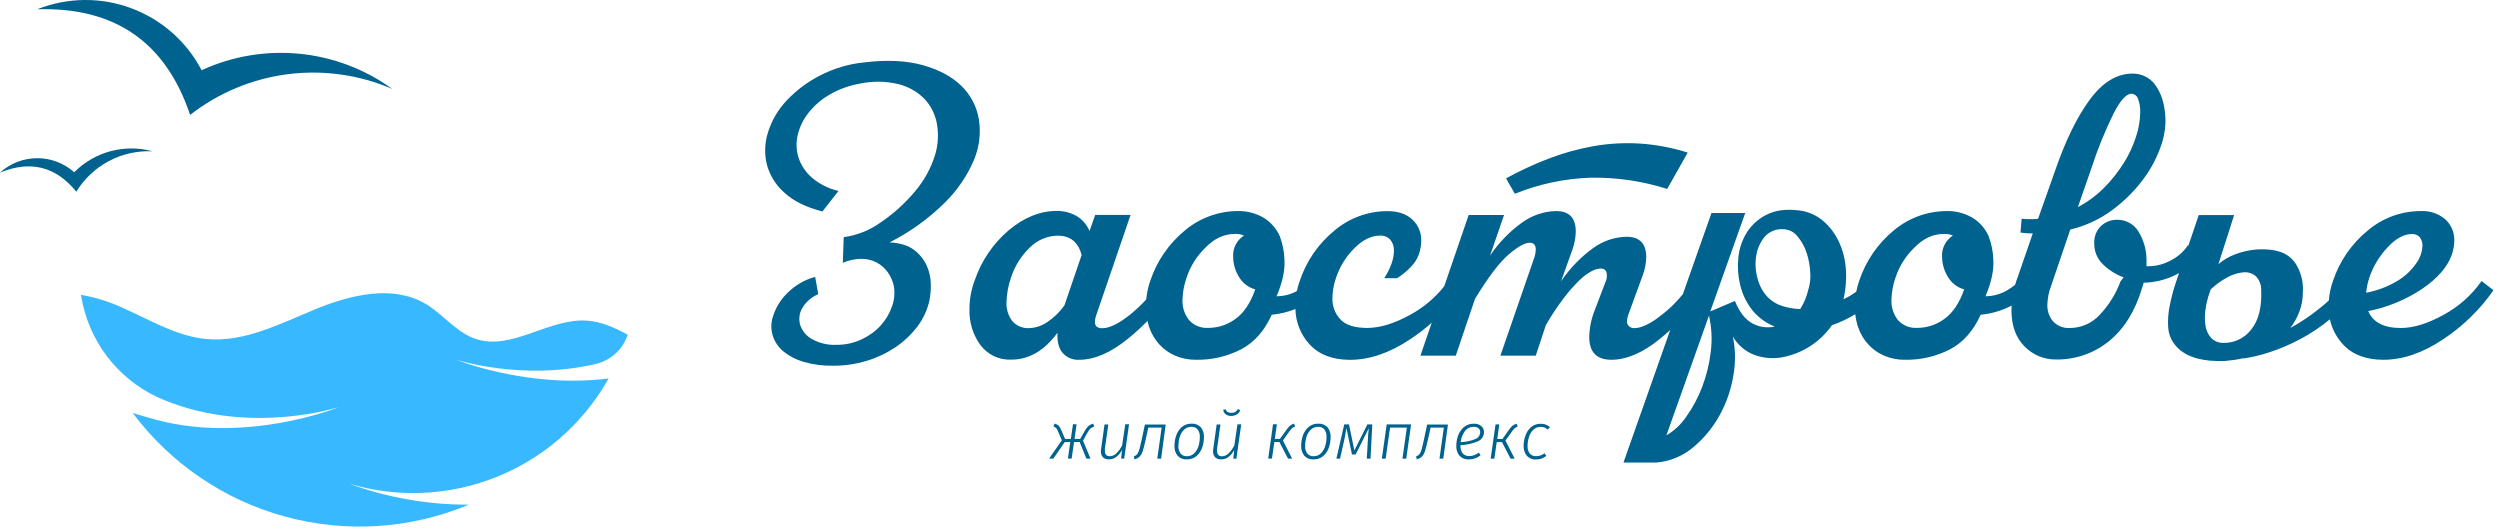 <?xml version="1.0" encoding="UTF-8"?> <svg xmlns="http://www.w3.org/2000/svg" width="227" height="48" viewBox="0 0 227 48" fill="none"><path d="M31.695 43.918C36.069 45.225 40.755 45.023 45 43.343C49.244 41.663 52.8 38.604 55.094 34.657L55.259 34.361C47.962 35.306 41.401 32.657 41.401 32.657C41.401 32.657 47.391 34.615 54.106 33.048C54.771 32.889 55.385 32.563 55.889 32.102C56.394 31.64 56.773 31.058 56.991 30.41V30.39C55.818 29.75 54.607 29.201 53.286 29.112C49.822 28.88 46.451 31.887 43.166 30.763C41.418 30.167 40.243 28.541 38.656 27.598C35.679 25.83 31.86 26.759 28.66 28.068C25.459 29.378 22.197 31.104 18.75 30.785C16.067 30.536 13.674 29.084 11.218 27.987C9.989 27.407 8.686 26.999 7.346 26.773C7.399 27.053 7.455 27.346 7.516 27.632C7.955 29.575 8.858 31.382 10.15 32.898C11.442 34.414 13.082 35.594 14.931 36.336L14.987 36.358C22.851 39.548 30.817 36.951 30.817 36.951C30.817 36.951 22.009 40.533 13.451 37.911C12.969 37.766 12.503 37.629 12.052 37.503C15.487 42.09 20.355 45.399 25.885 46.906C31.414 48.414 37.288 48.032 42.576 45.823C38.865 45.837 35.181 45.192 31.695 43.918Z" fill="#38B9FF"></path><path fill-rule="evenodd" clip-rule="evenodd" d="M35.622 8.077C33.146 6.283 30.238 5.181 27.195 4.882C24.152 4.583 21.084 5.098 18.307 6.376C16.943 3.77 14.662 1.762 11.904 0.74C9.146 -0.282 6.107 -0.244 3.375 0.845C10.414 0.621 15.043 3.817 17.263 10.433C19.83 8.429 22.889 7.153 26.12 6.738C29.35 6.324 32.632 6.786 35.622 8.077Z" fill="#00628E"></path><path fill-rule="evenodd" clip-rule="evenodd" d="M13.861 13.74C12.612 13.397 11.294 13.393 10.043 13.726C8.792 14.06 7.652 14.721 6.74 15.64C5.811 14.812 4.608 14.357 3.364 14.363C2.119 14.369 0.921 14.836 0 15.674C2.759 14.534 5.069 15.112 6.93 17.408C7.649 16.23 8.672 15.268 9.892 14.623C11.111 13.977 12.482 13.672 13.861 13.74Z" fill="#00628E"></path><path fill-rule="evenodd" clip-rule="evenodd" d="M110.186 41.267C110.219 41.363 110.271 41.452 110.339 41.527C110.417 41.597 110.508 41.649 110.607 41.68C110.706 41.712 110.81 41.721 110.913 41.709C111.15 41.711 111.381 41.63 111.565 41.48C111.774 41.308 111.946 41.094 112.069 40.853L111.985 41.645H112.264L112.704 38.531H112.36L112.08 40.436C111.952 40.702 111.78 40.944 111.571 41.152C111.493 41.237 111.399 41.306 111.294 41.354C111.189 41.402 111.076 41.429 110.961 41.432C110.658 41.432 110.51 41.267 110.51 40.931C110.505 40.868 110.505 40.804 110.51 40.741L110.818 38.539H110.474L110.163 40.755C110.152 40.825 110.147 40.897 110.146 40.968C110.139 41.069 110.153 41.171 110.186 41.267ZM111.132 37.429C111.169 37.499 111.22 37.561 111.282 37.61C111.426 37.719 111.603 37.775 111.783 37.767C111.971 37.772 112.157 37.722 112.318 37.624C112.463 37.533 112.568 37.39 112.611 37.224L112.385 37.154C112.332 37.264 112.246 37.354 112.139 37.413C112.032 37.472 111.91 37.496 111.789 37.482C111.675 37.487 111.561 37.461 111.461 37.406C111.421 37.38 111.387 37.345 111.36 37.305C111.334 37.264 111.316 37.219 111.308 37.171L111.07 37.202C111.074 37.281 111.095 37.359 111.132 37.429ZM99.355 38.73C99.268 38.76 99.184 38.799 99.103 38.844C99.034 38.889 98.972 38.946 98.921 39.012C98.843 39.114 98.773 39.223 98.712 39.337L98.337 40.014L99.017 41.639H98.644L98.032 40.134H97.525L97.304 41.639H96.966L97.181 40.134H96.686L95.645 41.639H95.256L96.417 39.983L96.062 39.144C96.022 39.043 95.966 38.948 95.897 38.864C95.827 38.801 95.745 38.752 95.656 38.721L95.763 38.461C95.893 38.496 96.013 38.56 96.115 38.648C96.208 38.746 96.281 38.86 96.334 38.984L96.708 39.854H97.234L97.425 38.525H97.752L97.567 39.854H98.085L98.502 39.121C98.585 38.955 98.698 38.806 98.835 38.679C98.961 38.581 99.104 38.507 99.257 38.461L99.355 38.73ZM100.155 41.528C100.087 41.452 100.035 41.364 100.002 41.267C99.969 41.171 99.955 41.069 99.962 40.968C99.962 40.897 99.969 40.825 99.982 40.755L100.29 38.539H100.637L100.323 40.736C100.318 40.799 100.318 40.863 100.323 40.926C100.323 41.262 100.472 41.427 100.774 41.427C100.889 41.423 101.002 41.397 101.107 41.349C101.212 41.301 101.306 41.232 101.384 41.147C101.593 40.939 101.765 40.697 101.893 40.431L102.173 38.526H102.517L102.078 41.639H101.798L101.882 40.848C101.759 41.089 101.588 41.303 101.378 41.474C101.194 41.624 100.964 41.706 100.726 41.704C100.624 41.717 100.52 41.707 100.422 41.677C100.324 41.647 100.233 41.596 100.155 41.528ZM105.08 41.648H105.427L105.846 38.545H103.958L103.678 39.86C103.58 40.319 103.502 40.641 103.446 40.831C103.41 40.978 103.347 41.117 103.261 41.242C103.182 41.334 103.076 41.398 102.959 41.427L103.007 41.706C103.182 41.667 103.344 41.584 103.477 41.463C103.607 41.322 103.703 41.153 103.756 40.968C103.835 40.747 103.927 40.383 104.036 39.88L104.268 38.825H105.477L105.08 41.648ZM106.923 41.379C106.719 41.114 106.619 40.784 106.644 40.45C106.645 40.143 106.697 39.839 106.798 39.549C106.895 39.254 107.069 38.989 107.301 38.783C107.549 38.568 107.869 38.456 108.197 38.469C108.352 38.459 108.508 38.483 108.653 38.539C108.798 38.596 108.929 38.684 109.036 38.797C109.24 39.059 109.339 39.388 109.316 39.72C109.314 40.025 109.263 40.329 109.165 40.618C109.069 40.916 108.895 41.184 108.661 41.393C108.413 41.61 108.092 41.724 107.763 41.712C107.607 41.723 107.451 41.699 107.305 41.641C107.16 41.583 107.03 41.494 106.923 41.379ZM108.454 41.147C108.633 40.959 108.763 40.729 108.832 40.478C108.905 40.223 108.943 39.96 108.944 39.695C108.962 39.445 108.893 39.197 108.748 38.992C108.678 38.913 108.592 38.85 108.495 38.809C108.398 38.768 108.293 38.749 108.188 38.755C108.059 38.75 107.93 38.773 107.81 38.821C107.69 38.869 107.582 38.942 107.491 39.034C107.31 39.224 107.179 39.456 107.111 39.709C107.037 39.961 106.999 40.221 106.996 40.484C106.979 40.734 107.051 40.983 107.2 41.186C107.272 41.267 107.361 41.33 107.461 41.371C107.561 41.413 107.669 41.431 107.777 41.424C107.903 41.426 108.028 41.403 108.144 41.356C108.261 41.308 108.366 41.237 108.454 41.147ZM117.597 38.73C117.486 38.767 117.383 38.826 117.295 38.903C117.182 39.026 117.078 39.157 116.985 39.295L116.487 39.997L117.326 41.639H116.951L116.17 40.134H115.712L115.491 41.639H115.152L115.591 38.525H115.938L115.754 39.854H116.218L116.778 39.074C116.876 38.924 116.992 38.786 117.122 38.663C117.235 38.572 117.364 38.504 117.502 38.461L117.597 38.73ZM118.148 40.45C118.124 40.784 118.223 41.115 118.428 41.379C118.534 41.494 118.665 41.583 118.81 41.641C118.955 41.699 119.111 41.723 119.267 41.712C119.597 41.725 119.918 41.611 120.165 41.393C120.399 41.184 120.573 40.917 120.669 40.618C120.767 40.329 120.818 40.026 120.82 39.72C120.844 39.388 120.744 39.059 120.54 38.797C120.433 38.684 120.302 38.596 120.157 38.539C120.012 38.483 119.856 38.459 119.701 38.469C119.374 38.456 119.053 38.568 118.806 38.783C118.573 38.989 118.4 39.254 118.302 39.549C118.201 39.839 118.149 40.143 118.148 40.45ZM120.336 40.478C120.268 40.729 120.138 40.959 119.958 41.147C119.871 41.237 119.765 41.308 119.649 41.356C119.532 41.403 119.407 41.427 119.281 41.424C119.174 41.431 119.066 41.413 118.966 41.371C118.866 41.33 118.777 41.267 118.705 41.186C118.557 40.983 118.486 40.734 118.504 40.484C118.505 40.221 118.543 39.961 118.615 39.709C118.684 39.456 118.815 39.224 118.996 39.035C119.086 38.942 119.195 38.869 119.315 38.821C119.435 38.773 119.563 38.75 119.693 38.755C119.798 38.749 119.903 38.768 120 38.809C120.097 38.85 120.183 38.913 120.252 38.992C120.397 39.197 120.466 39.445 120.448 39.695C120.447 39.96 120.41 40.224 120.336 40.478ZM124.443 41.648H124.105L124.211 39.826C124.211 39.622 124.236 39.389 124.266 39.109L124.275 39.02L124.283 38.948L124.29 38.881L123.092 41.267H122.759L122.258 38.872C122.202 39.214 122.144 39.538 122.082 39.843L121.676 41.648H121.343L122.057 38.534H122.491L122.975 40.909L124.158 38.534H124.603L124.443 41.648ZM127.742 38.825L127.342 41.648H127.686L128.128 38.534H125.912L125.473 41.648H125.817L126.217 38.825H127.742ZM131.049 41.648H130.705L131.1 38.825H129.896L129.664 39.88C129.552 40.383 129.46 40.747 129.384 40.968C129.331 41.153 129.235 41.322 129.105 41.463C128.972 41.584 128.81 41.667 128.635 41.706L128.587 41.427C128.704 41.398 128.81 41.334 128.889 41.242C128.976 41.118 129.039 40.978 129.074 40.831C129.13 40.641 129.208 40.319 129.306 39.86L129.586 38.545H131.474L131.049 41.648ZM132.61 40.422C133.157 40.402 133.696 40.281 134.199 40.067C134.364 39.996 134.504 39.878 134.601 39.727C134.698 39.577 134.748 39.401 134.745 39.222C134.747 39.119 134.727 39.017 134.684 38.924C134.641 38.83 134.578 38.747 134.499 38.682C134.306 38.532 134.065 38.457 133.822 38.472C133.498 38.462 133.182 38.569 132.932 38.774C132.691 38.977 132.509 39.241 132.403 39.538C132.29 39.835 132.232 40.15 132.233 40.467C132.211 40.8 132.317 41.129 132.529 41.387C132.637 41.5 132.768 41.587 132.913 41.644C133.058 41.7 133.213 41.725 133.368 41.715C133.559 41.717 133.748 41.686 133.928 41.622C134.111 41.555 134.282 41.46 134.437 41.343L134.281 41.099C134.148 41.196 134.003 41.275 133.85 41.334C133.706 41.386 133.555 41.411 133.402 41.41C133.294 41.415 133.186 41.397 133.086 41.357C132.985 41.317 132.895 41.256 132.82 41.178C132.664 40.971 132.589 40.714 132.61 40.456V40.422ZM132.627 40.148C132.664 39.794 132.792 39.456 132.999 39.166C133.094 39.034 133.22 38.928 133.366 38.857C133.512 38.787 133.674 38.753 133.836 38.76C133.989 38.748 134.141 38.797 134.258 38.897C134.304 38.941 134.341 38.993 134.365 39.051C134.39 39.11 134.402 39.173 134.401 39.236C134.4 39.373 134.358 39.507 134.279 39.62C134.201 39.733 134.09 39.819 133.962 39.868C133.537 40.039 133.085 40.133 132.627 40.148ZM137.815 38.73C137.703 38.767 137.599 38.826 137.51 38.903C137.397 39.025 137.294 39.156 137.202 39.295L136.695 40.005L137.535 41.648H137.16L136.382 40.142H135.904L135.685 41.648H135.352L135.795 38.534H136.136L135.951 39.863H136.416L136.975 39.082C137.076 38.934 137.191 38.796 137.319 38.671C137.433 38.581 137.562 38.513 137.7 38.469L137.815 38.73ZM140.537 39.009L140.733 38.791C140.622 38.684 140.49 38.602 140.345 38.548C140.201 38.495 140.047 38.472 139.893 38.481C139.573 38.47 139.26 38.579 139.017 38.788C138.784 38.997 138.609 39.262 138.508 39.558C138.402 39.849 138.347 40.157 138.346 40.467C138.326 40.802 138.433 41.133 138.645 41.393C138.749 41.505 138.877 41.592 139.019 41.649C139.16 41.706 139.313 41.732 139.465 41.723C139.804 41.725 140.133 41.611 140.4 41.401L140.251 41.158C140.136 41.239 140.011 41.305 139.879 41.354C139.753 41.4 139.619 41.423 139.485 41.421C139.377 41.427 139.27 41.409 139.171 41.369C139.071 41.329 138.982 41.267 138.908 41.189C138.757 40.987 138.685 40.738 138.704 40.487C138.705 40.221 138.745 39.957 138.824 39.703C138.895 39.454 139.027 39.226 139.208 39.04C139.295 38.949 139.401 38.877 139.518 38.829C139.635 38.781 139.761 38.757 139.888 38.76C140.007 38.756 140.126 38.776 140.238 38.819C140.349 38.861 140.451 38.926 140.537 39.009Z" fill="#00628E"></path><path fill-rule="evenodd" clip-rule="evenodd" d="M78.397 21.061C77.822 21.291 77.222 21.45 76.609 21.534L76.528 23.865C77.052 23.635 77.617 23.511 78.19 23.501C78.676 23.494 79.156 23.606 79.588 23.828C79.995 24.041 80.345 24.348 80.61 24.724C80.886 25.111 81.077 25.552 81.169 26.019C81.263 26.633 81.2 27.26 80.987 27.843C80.765 28.478 80.416 29.061 79.963 29.558C79.476 30.089 78.887 30.517 78.231 30.817C77.518 31.149 76.739 31.318 75.951 31.31C75.17 31.349 74.394 31.165 73.713 30.781C73.213 30.502 72.835 30.046 72.655 29.502C72.583 29.251 72.562 28.987 72.593 28.727C72.624 28.467 72.707 28.216 72.837 27.989C73.172 27.416 73.685 26.968 74.298 26.713L74.018 25.143C73.064 25.398 72.196 25.901 71.5 26.601C70.829 27.249 70.35 28.07 70.115 28.974C69.992 29.493 70.017 30.037 70.188 30.543C70.368 31.07 70.689 31.538 71.117 31.894C71.65 32.328 72.264 32.65 72.924 32.843C73.812 33.105 74.735 33.227 75.66 33.207C76.68 33.211 77.694 33.063 78.671 32.77C79.597 32.495 80.477 32.082 81.281 31.547C82.041 31.04 82.713 30.412 83.27 29.687C83.813 28.98 84.195 28.164 84.39 27.295C84.49 26.79 84.533 26.276 84.516 25.762C84.504 25.182 84.374 24.61 84.132 24.083C83.87 23.529 83.475 23.048 82.982 22.684C82.458 22.285 81.722 22.06 80.775 22.01C82.618 21.079 84.305 19.866 85.775 18.414C86.907 17.306 87.811 15.986 88.433 14.528C88.927 13.36 89.082 12.076 88.88 10.824C88.687 9.672 88.131 8.611 87.294 7.797C86.434 6.957 85.266 6.331 83.791 5.917C82.316 5.502 80.552 5.418 78.5 5.662C77.068 5.803 75.677 6.218 74.401 6.885C73.284 7.463 72.272 8.228 71.41 9.145C70.652 9.952 70.084 10.919 69.749 11.974C69.435 12.922 69.392 13.94 69.623 14.912C69.883 15.898 70.428 16.787 71.189 17.466C72.006 18.234 73.168 18.813 74.675 19.201L76.136 17.34C75.239 17.135 74.406 16.716 73.707 16.117C73.153 15.632 72.738 15.008 72.504 14.31C72.297 13.648 72.272 12.943 72.432 12.268C72.602 11.534 72.932 10.848 73.4 10.259C73.927 9.589 74.576 9.026 75.313 8.6C76.165 8.103 77.098 7.763 78.069 7.595C79.22 7.349 80.41 7.362 81.555 7.632C82.453 7.85 83.274 8.311 83.928 8.963C84.529 9.6 84.928 10.4 85.075 11.263C85.242 12.232 85.173 13.227 84.876 14.165C84.508 15.304 83.926 16.363 83.161 17.284C82.204 18.449 81.079 19.464 79.821 20.295C79.377 20.603 78.899 20.86 78.397 21.061ZM102.427 30.75C103.046 30.248 103.634 29.711 104.188 29.141C104.235 29.346 104.292 29.547 104.361 29.746C104.558 30.313 104.869 30.834 105.273 31.279C105.677 31.717 106.169 32.066 106.716 32.3C107.317 32.553 107.963 32.677 108.613 32.667C110.034 32.692 111.438 32.365 112.701 31.715C113.893 31.083 114.817 30.038 115.474 28.579C116.214 28.51 116.938 28.333 117.624 28.056C117.647 29.247 118.104 30.392 118.915 31.273C119.78 32.206 121.003 32.672 122.583 32.672C124.355 32.672 126.173 32.051 128.039 30.809C128.732 30.356 129.388 29.851 130.002 29.301L128.976 32.294H132.185L133.925 27.149C135.119 25.18 136.136 23.836 136.975 23.118C137.814 22.399 138.452 22.04 138.889 22.04C139.267 22.04 139.448 22.247 139.448 22.662C139.444 22.885 139.407 23.106 139.339 23.319L136.236 32.294H139.448L140.36 29.527C140.854 28.666 141.402 27.837 142.003 27.046C142.428 26.482 142.896 25.952 143.402 25.459C143.733 25.128 144.11 24.845 144.521 24.62C144.767 24.481 145.042 24.4 145.324 24.382C145.713 24.382 145.906 24.589 145.906 25.003C145.91 25.23 145.86 25.454 145.76 25.658L144.812 28.14C144.496 28.918 144.324 29.746 144.303 30.585C144.303 31.973 144.971 32.667 146.309 32.667C147.696 32.667 149.168 32.033 150.724 30.767C151.043 30.508 151.354 30.239 151.657 29.961L147.411 42H150.405C151.641 41.892 152.814 41.403 153.762 40.601C154.735 39.787 155.546 38.797 156.154 37.683C156.772 36.559 157.191 35.337 157.394 34.071C157.603 32.905 157.585 31.708 157.34 30.549C157.78 31.318 158.472 31.911 159.299 32.227C160.099 32.518 160.962 32.593 161.8 32.446C163.639 32.108 165.27 31.06 166.341 29.527C167.082 29.274 167.791 28.941 168.458 28.533C168.505 28.945 168.596 29.352 168.73 29.746C168.928 30.314 169.239 30.835 169.645 31.279C170.048 31.718 170.539 32.066 171.086 32.3C171.686 32.552 172.332 32.677 172.983 32.667C174.403 32.692 175.808 32.365 177.071 31.715C178.261 31.083 179.185 30.038 179.843 28.579C180.825 28.486 181.779 28.204 182.654 27.749C182.646 27.895 182.642 28.041 182.641 28.187C182.643 29.573 183.039 30.663 183.828 31.455C184.199 31.838 184.645 32.14 185.138 32.344C185.63 32.548 186.159 32.649 186.693 32.642C188.438 32.669 190.137 32.081 191.491 30.98C192.865 29.872 193.869 28.26 194.501 26.145L194.647 25.669C195.655 25.65 196.646 25.407 197.548 24.959C197.653 24.908 197.756 24.855 197.858 24.799L197.615 25.512C197.34 26.303 197.127 27.114 196.977 27.938C196.872 28.504 196.835 29.081 196.866 29.656C196.885 30.068 196.991 30.471 197.176 30.84C197.344 31.156 197.567 31.44 197.834 31.679C198.708 32.483 200.107 32.849 202.03 32.776C202.291 32.751 202.57 32.72 202.85 32.683C203.139 32.645 203.426 32.59 203.709 32.518L203.661 32.555C204.492 32.435 205.311 32.24 206.107 31.973C207.05 31.66 207.965 31.269 208.843 30.803C209.796 30.3 210.695 29.701 211.526 29.015C211.536 29.008 211.545 29 211.555 28.992C211.738 29.836 212.144 30.623 212.74 31.268C213.602 32.2 214.825 32.667 216.408 32.667C218.182 32.667 219.994 32.045 221.845 30.803C223.634 29.622 225.183 28.111 226.408 26.352L225.325 25.518C224.427 26.801 223.239 27.856 221.859 28.596C220.422 29.387 219.133 29.782 217.992 29.782C216.459 29.784 215.473 29.273 215.035 28.249C216.784 27.905 218.448 27.218 219.931 26.229C221.341 25.268 222.241 24.228 222.631 23.109C222.77 22.711 222.844 22.292 222.849 21.87C222.863 21.503 222.797 21.138 222.656 20.8C222.514 20.462 222.3 20.158 222.029 19.911C221.405 19.387 220.605 19.12 219.791 19.164C218.038 19.169 216.343 19.791 215.004 20.921C213.54 22.111 212.444 23.693 211.845 25.482C211.634 26.06 211.505 26.665 211.461 27.277C211.231 27.497 210.991 27.705 210.74 27.902C209.876 28.613 208.948 29.243 207.967 29.782C208.307 29.322 208.583 28.819 208.787 28.285C208.999 27.726 209.104 27.132 209.098 26.534C209.155 25.744 208.991 24.955 208.625 24.253C208.472 23.935 208.259 23.651 207.995 23.416C207.732 23.181 207.425 23.001 207.092 22.885C206.749 22.772 206.394 22.698 206.034 22.667C205.554 22.619 205.069 22.624 204.59 22.684C204.035 22.753 203.491 22.889 202.968 23.087C202.409 23.293 201.89 23.595 201.434 23.979L202.859 19.528H199.647L198.703 22.307L198.662 22.276C198.273 22.859 197.738 23.33 197.112 23.644C196.491 23.986 195.795 24.169 195.086 24.175H194.904V23.845C194.943 22.863 194.695 21.891 194.191 21.047C193.987 20.705 193.696 20.422 193.346 20.23C192.997 20.038 192.603 19.942 192.204 19.953C191.676 19.953 191.167 20.153 190.78 20.513C190.565 20.719 190.398 20.969 190.291 21.247C190.184 21.524 190.139 21.822 190.159 22.119C190.154 22.456 190.216 22.791 190.342 23.104C190.467 23.417 190.653 23.702 190.889 23.943C191.435 24.494 192.095 24.918 192.823 25.185L192.543 25.549C192.124 26.683 191.479 27.72 190.646 28.596C190.302 28.969 189.885 29.267 189.42 29.471C188.955 29.675 188.453 29.781 187.946 29.782C187.666 29.801 187.385 29.758 187.123 29.657C186.861 29.556 186.625 29.399 186.43 29.197C186.06 28.762 185.871 28.201 185.901 27.631C185.92 27.069 186.031 26.514 186.231 25.988L187.982 20.843C189.36 20.516 190.657 19.913 191.796 19.072C192.814 18.319 193.723 17.428 194.496 16.425C195.169 15.556 195.71 14.591 196.102 13.563C196.415 12.79 196.594 11.968 196.63 11.134C196.629 9.797 196.361 8.721 195.827 7.906C195.603 7.527 195.282 7.214 194.897 6.999C194.512 6.784 194.077 6.675 193.637 6.683C192.202 6.683 190.901 7.48 189.734 9.073C188.566 10.665 187.508 12.85 186.558 15.625L185.061 19.855C184.954 19.879 184.844 19.892 184.734 19.895H184.004C183.857 19.894 183.71 19.881 183.565 19.855L183.458 21.12C183.594 21.138 183.734 21.151 183.869 21.163C183.919 21.167 183.969 21.171 184.018 21.176C184.194 21.193 184.382 21.193 184.577 21.193L183.226 25.11C183.13 25.356 183.045 25.605 182.972 25.858C182.774 26.019 182.564 26.167 182.345 26.299C181.728 26.691 181.013 26.899 180.283 26.9C180.818 25.63 181.055 24.529 180.993 23.596C180.975 22.866 180.833 22.144 180.574 21.461C180.264 20.744 179.734 20.143 179.06 19.746C178.365 19.352 177.576 19.151 176.777 19.164C175.016 19.167 173.313 19.786 171.962 20.916C170.508 22.11 169.42 23.691 168.823 25.476C168.707 25.805 168.616 26.141 168.55 26.482C168.188 26.754 167.798 26.985 167.385 27.172C167.601 26.27 167.675 25.34 167.603 24.416C167.544 23.557 167.327 22.715 166.965 21.934C166.628 21.215 166.143 20.575 165.541 20.057C164.925 19.536 164.17 19.206 163.37 19.108C162.178 18.961 161.192 19.089 160.412 19.492C159.674 19.857 159.05 20.419 158.608 21.114C158.176 21.811 157.914 22.598 157.841 23.414C157.753 24.233 157.809 25.06 158.006 25.86C158.211 26.76 158.63 27.597 159.226 28.302C159.751 28.896 160.407 29.358 161.143 29.653C160.462 29.803 159.75 29.704 159.137 29.374C158.48 29.03 157.945 28.349 157.531 27.328L155.292 28.277L158.468 19.338H155.404L152.805 26.707C152.69 26.847 152.572 26.985 152.453 27.121C152.006 27.634 151.51 28.103 150.973 28.52C149.928 29.371 149.065 29.796 148.382 29.796C148.215 29.798 148.053 29.739 147.926 29.631C147.86 29.575 147.808 29.505 147.773 29.426C147.739 29.347 147.723 29.261 147.727 29.175C147.734 28.984 147.77 28.795 147.836 28.615L149.185 24.928C149.366 24.425 149.465 23.896 149.479 23.361C149.479 22.119 148.883 21.498 147.691 21.498C146.591 21.523 145.527 21.886 144.641 22.538C143.505 23.364 142.524 24.383 141.743 25.549L142.8 22.594C142.976 22.089 143.07 21.559 143.08 21.025C143.08 19.785 142.484 19.164 141.292 19.164C140.185 19.19 139.111 19.552 138.215 20.202C137.069 21.023 136.081 22.042 135.296 23.213L136.567 19.522H133.355L131.138 25.988C130.29 27.059 129.23 27.947 128.022 28.596C126.589 29.381 125.301 29.774 124.158 29.776C123.015 29.778 122.2 29.523 121.713 29.01C121.219 28.479 120.957 27.775 120.982 27.051C120.993 26.429 121.105 25.813 121.313 25.227C121.642 24.231 122.197 23.325 122.935 22.58C123.704 21.789 124.5 21.394 125.325 21.394C125.494 21.385 125.664 21.413 125.821 21.476C125.979 21.54 126.121 21.637 126.237 21.761C126.472 22.047 126.59 22.412 126.567 22.782C126.567 23.512 126.273 24.337 125.691 25.263H126.858C127.318 24.969 127.741 24.619 128.117 24.223C128.432 23.906 128.675 23.524 128.828 23.103C128.969 22.705 129.043 22.287 129.049 21.864C129.06 21.499 128.992 21.135 128.849 20.799C128.706 20.463 128.492 20.162 128.22 19.917C127.68 19.419 126.931 19.17 125.982 19.17C124.226 19.17 122.527 19.79 121.184 20.921C119.72 22.111 118.626 23.693 118.028 25.482C117.914 25.791 117.824 26.107 117.758 26.429C117.194 26.737 116.561 26.9 115.916 26.9C116.451 25.63 116.689 24.529 116.629 23.596C116.61 22.866 116.469 22.144 116.21 21.461C115.899 20.743 115.368 20.142 114.693 19.746C113.999 19.351 113.211 19.15 112.413 19.164C110.652 19.166 108.948 19.786 107.598 20.916C106.141 22.109 105.05 23.69 104.453 25.476C104.257 26.03 104.131 26.605 104.079 27.188C103.641 27.668 103.169 28.115 102.665 28.526C101.617 29.376 100.753 29.802 100.074 29.802C99.635 29.802 99.417 29.608 99.417 29.217C99.423 29.026 99.46 28.837 99.526 28.657L102.654 19.517H99.442L98.93 20.977C98.694 20.405 98.278 19.925 97.747 19.609C97.196 19.298 96.572 19.14 95.939 19.153C94.43 19.155 92.976 19.744 91.577 20.921C90.161 22.131 89.098 23.701 88.5 25.465C88.189 26.293 88.028 27.171 88.027 28.056C87.983 29.232 88.336 30.389 89.029 31.34C89.353 31.77 89.777 32.115 90.265 32.344C90.752 32.573 91.288 32.68 91.826 32.655C93.432 32.654 94.831 31.838 96.023 30.21C95.975 30.988 96.121 31.589 96.462 32.015C96.648 32.236 96.884 32.41 97.15 32.523C97.416 32.637 97.704 32.686 97.993 32.667C99.381 32.665 100.859 32.026 102.427 30.75ZM98.214 23.151L96.644 27.751V27.74C96.228 28.326 95.708 28.832 95.111 29.234C94.619 29.581 94.035 29.776 93.432 29.793C93.148 29.81 92.864 29.762 92.601 29.651C92.338 29.541 92.105 29.371 91.919 29.155C91.543 28.658 91.356 28.043 91.39 27.421C91.413 26.675 91.548 25.938 91.79 25.233C92.119 24.193 92.703 23.253 93.488 22.496C93.823 22.153 94.223 21.879 94.664 21.691C95.106 21.503 95.58 21.404 96.059 21.4C97.18 21.401 97.899 21.985 98.214 23.151ZM113.977 26.279C113.343 26.103 112.805 25.684 112.48 25.113C112.153 24.573 111.977 23.956 111.971 23.325C111.945 22.943 112.024 22.562 112.197 22.221C112.37 21.88 112.632 21.593 112.956 21.389C112.691 21.274 112.404 21.224 112.116 21.243C111.143 21.243 110.255 21.657 109.453 22.485C108.667 23.244 108.078 24.184 107.738 25.222C107.516 25.852 107.393 26.512 107.371 27.18C107.333 27.865 107.548 28.54 107.976 29.077C108.194 29.315 108.463 29.501 108.763 29.621C109.062 29.741 109.385 29.792 109.707 29.771C110.601 29.773 111.472 29.485 112.189 28.951C112.942 28.414 113.54 27.519 113.977 26.279ZM151.381 17.155C149.146 16.445 146.81 16.1 144.465 16.134C142.092 16.209 139.752 16.703 137.551 17.595L136.748 16.196C138.006 15.505 139.31 14.902 140.651 14.391C141.958 13.891 143.309 13.517 144.686 13.272C146.071 13.028 147.479 12.948 148.883 13.034C150.364 13.131 151.829 13.406 153.245 13.854L151.381 17.155ZM151.308 39.532L155.175 28.657C155.42 29.728 155.476 30.833 155.34 31.922C155.214 33.022 154.951 34.101 154.557 35.134C154.193 36.093 153.708 37 153.113 37.834C152.647 38.529 152.03 39.109 151.308 39.532ZM164.371 24.788C164.411 25.306 164.349 25.827 164.189 26.321V26.316C164.048 26.935 163.801 27.526 163.459 28.061C162.901 28.047 162.348 27.952 161.817 27.782C161.337 27.631 160.9 27.368 160.541 27.015C160.08 26.536 159.752 25.945 159.59 25.3C159.399 24.63 159.356 23.926 159.464 23.238C159.555 22.61 159.813 22.018 160.211 21.523C160.417 21.282 160.675 21.093 160.967 20.97C161.258 20.846 161.574 20.793 161.89 20.812C162.143 20.812 162.392 20.87 162.62 20.98C162.848 21.091 163.048 21.252 163.205 21.45C163.58 21.895 163.865 22.41 164.044 22.964C164.238 23.553 164.348 24.168 164.371 24.788ZM178.347 26.279C177.714 26.103 177.177 25.683 176.853 25.112C176.524 24.573 176.347 23.956 176.341 23.325C176.315 22.943 176.393 22.562 176.567 22.221C176.74 21.88 177.002 21.593 177.325 21.389C177.061 21.274 176.773 21.224 176.486 21.243C175.512 21.243 174.625 21.657 173.822 22.485C173.037 23.244 172.448 24.183 172.107 25.221C171.887 25.852 171.764 26.512 171.744 27.18C171.705 27.865 171.919 28.54 172.345 29.077C172.564 29.314 172.833 29.5 173.132 29.62C173.432 29.74 173.755 29.792 174.077 29.771C174.971 29.773 175.842 29.485 176.559 28.951C177.314 28.41 177.91 27.52 178.347 26.279ZM194.129 8.963C194.28 9.365 194.349 9.794 194.331 10.223C194.316 10.985 194.183 11.74 193.936 12.461C193.664 13.295 193.288 14.093 192.817 14.833C192.306 15.644 191.707 16.394 191.029 17.072C190.336 17.765 189.542 18.349 188.673 18.803L189.916 15.228C190.462 13.547 191.127 11.907 191.905 10.32C192.524 9.115 193.065 8.513 193.528 8.513C193.662 8.516 193.793 8.561 193.901 8.642C194.008 8.723 194.088 8.835 194.129 8.963ZM205.315 26.279C205.316 26.047 205.269 25.818 205.178 25.605C205.087 25.392 204.954 25.2 204.786 25.04C204.468 24.795 204.066 24.683 203.667 24.729C203.154 24.785 202.658 24.946 202.209 25.202C201.67 25.494 201.173 25.856 200.729 26.279L200.657 26.497C200.467 27.017 200.333 27.555 200.257 28.103C200.184 28.587 200.184 29.08 200.257 29.564C200.314 29.968 200.485 30.347 200.749 30.658C200.892 30.811 201.065 30.932 201.258 31.014C201.451 31.096 201.659 31.137 201.868 31.133C202.356 31.148 202.84 31.046 203.281 30.836C203.722 30.627 204.106 30.315 204.403 29.927C205.084 29.103 205.388 27.887 205.315 26.279ZM214.85 26.581C214.889 26.122 214.983 25.67 215.13 25.233V25.222C215.471 24.213 216.022 23.288 216.747 22.508C217.51 21.668 218.264 21.249 219.01 21.249C219.139 21.242 219.269 21.263 219.388 21.311C219.508 21.36 219.616 21.434 219.704 21.529C219.884 21.756 219.974 22.042 219.959 22.331C219.93 22.898 219.735 23.444 219.399 23.901C218.957 24.544 218.383 25.085 217.715 25.487C216.833 26.02 215.863 26.39 214.85 26.581Z" fill="#00628E"></path></svg> 